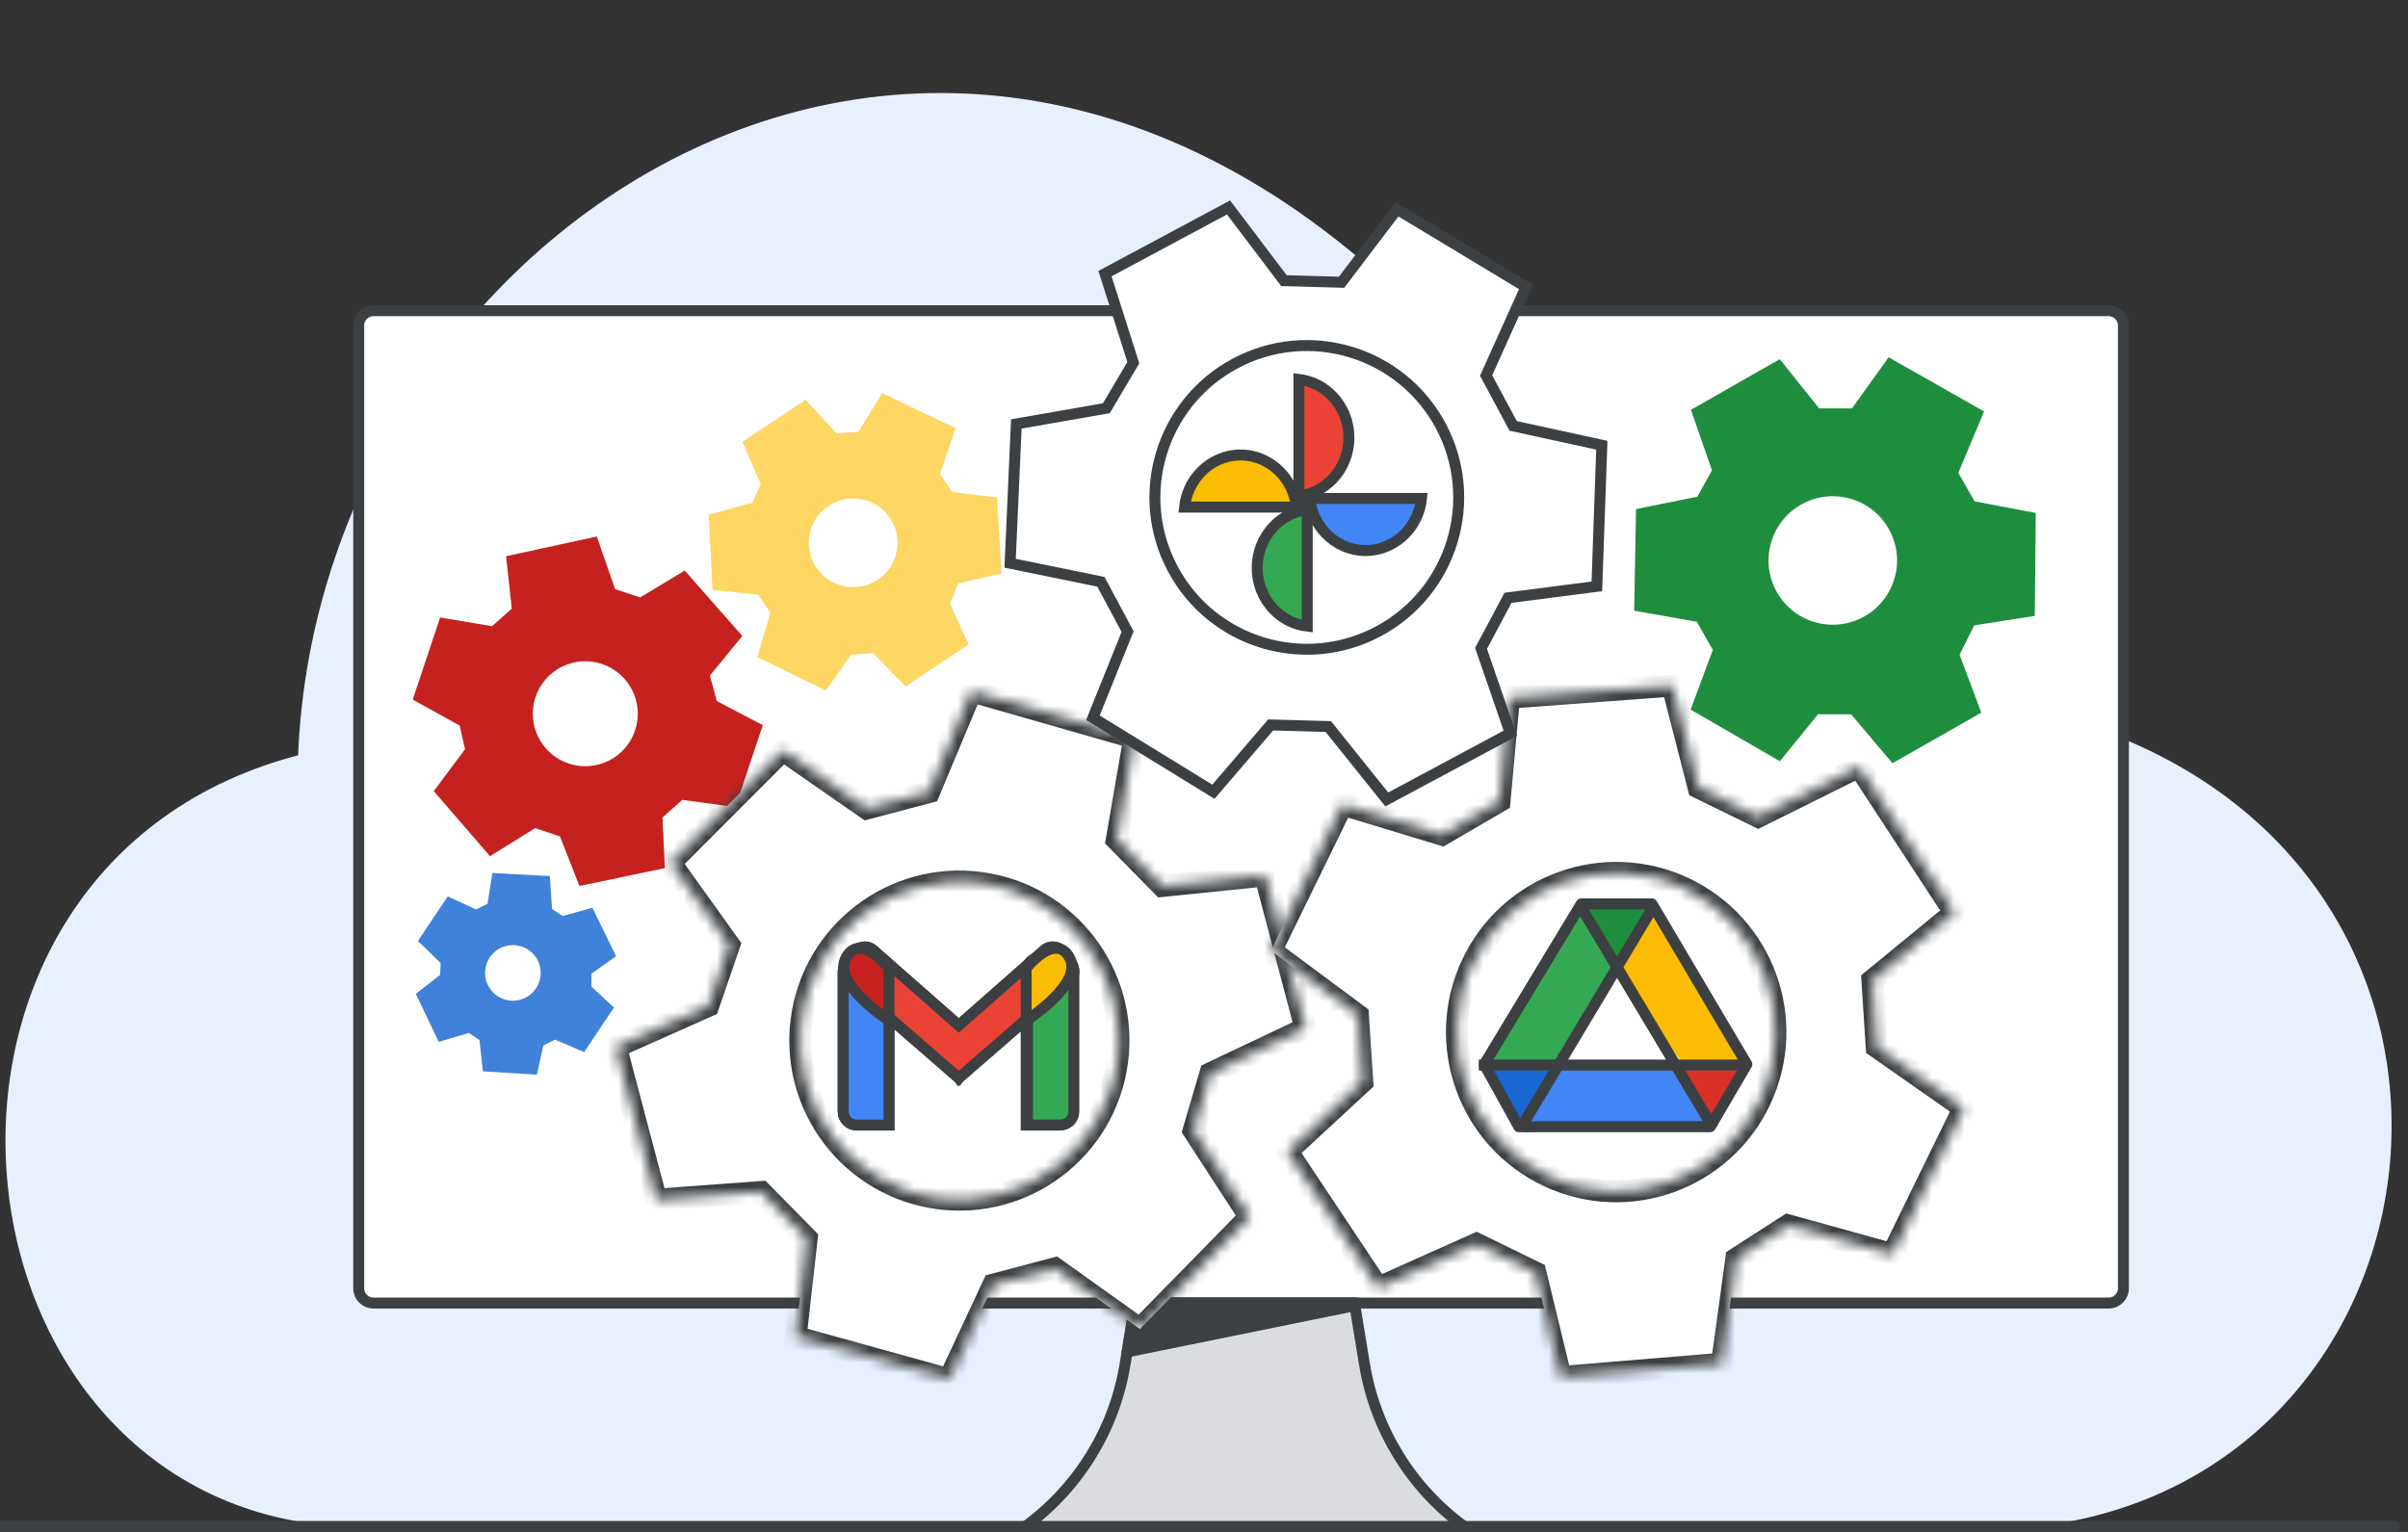 <svg width="220" height="140" viewBox="0 0 220 140" fill="none" xmlns="http://www.w3.org/2000/svg">
<rect x="0" y="0" width="220" height="140" fill="#333333" stroke="none"/>
<g id="admin-drive-set-storage-limits-hero" clip-path="url(#clip0_718_656)">
<path id="cloud" fill-rule="evenodd" clip-rule="evenodd" d="M186.178 139C134.136 139 71.545 139 31.084 139C-5.611 136.738 -11.068 79.183 27.722 69.419C29.449 18.606 92.726 -20.975 138.559 39.712C166.252 31.817 188.061 42.864 191.877 67.237C230.958 81.541 223.824 134.468 186.178 139Z" fill="#E8F0FE" stroke="#E8F0FE"/>
<g id="monitor">
<path id="Path" d="M34.117 119.085H192.656C193.395 119.085 194 118.481 194 117.742V29.739C194 29 193.395 28.395 192.656 28.395H34.117C33.378 28.395 32.773 29 32.773 29.739V117.742C32.773 118.481 33.371 119.085 34.117 119.085Z" fill="white" stroke="#3C4043"/>
<path id="Path_2" d="M93.629 139.541H133.822C128.938 135.987 125.646 130.653 124.666 124.695L123.745 119.085H103.706L102.786 124.695C101.805 130.653 98.513 135.987 93.629 139.541Z" fill="#DADCE0" stroke="#3C4043"/>
<path id="Path_3" d="M102.974 123.553L123.779 119.321L123.739 119.085H103.706L102.981 123.506L102.974 123.553Z" fill="#3C4043" stroke="#3C4043" stroke-linecap="round" stroke-linejoin="round"/>
</g>
<g id="Exclude">
<path fill-rule="evenodd" clip-rule="evenodd" d="M162.48 33.471L165.956 37.82L169.452 37.826L172.697 33.309L180.637 37.817L178.362 43.247L180.08 46.261L185.486 47.291L185.409 55.859L180.041 56.695L178.488 59.804L180.399 64.904L173.015 69.113L169.355 64.786L165.859 64.779L162.494 68.921L155.073 64.627L157.037 59.349L155.34 56.371L149.808 55.39L149.962 46.937L155.395 45.839L156.955 43.034L155.097 37.679L162.48 33.471ZM172.982 48.067C174.725 51.123 173.659 55.014 170.603 56.756C167.546 58.498 163.656 57.433 161.914 54.377C160.172 51.32 161.237 47.43 164.293 45.688C167.35 43.945 171.24 45.011 172.982 48.067Z" fill="#1E8E3E"/>
<path d="M165.956 37.82L165.955 38.32L165.715 38.319L165.565 38.132L165.956 37.82ZM162.48 33.471L162.233 33.036L162.604 32.824L162.871 33.158L162.48 33.471ZM169.452 37.826L169.858 38.118L169.708 38.326L169.451 38.326L169.452 37.826ZM172.697 33.309L172.29 33.017L172.553 32.652L172.943 32.874L172.697 33.309ZM180.637 37.817L180.884 37.382L181.269 37.601L181.098 38.01L180.637 37.817ZM178.362 43.247L177.927 43.495L177.805 43.281L177.901 43.054L178.362 43.247ZM180.08 46.261L179.986 46.752L179.76 46.709L179.645 46.509L180.08 46.261ZM185.486 47.291L185.58 46.799L185.99 46.877L185.986 47.295L185.486 47.291ZM185.409 55.859L185.909 55.863L185.906 56.288L185.486 56.353L185.409 55.859ZM180.041 56.695L179.594 56.472L179.709 56.241L179.964 56.201L180.041 56.695ZM178.488 59.804L178.02 59.98L177.943 59.776L178.041 59.581L178.488 59.804ZM180.399 64.904L180.867 64.729L181.016 65.127L180.646 65.338L180.399 64.904ZM173.015 69.113L173.263 69.547L172.902 69.753L172.633 69.436L173.015 69.113ZM169.355 64.786L169.356 64.286L169.587 64.286L169.737 64.463L169.355 64.786ZM165.859 64.779L165.471 64.464L165.621 64.279L165.86 64.279L165.859 64.779ZM162.494 68.921L162.882 69.237L162.613 69.568L162.244 69.354L162.494 68.921ZM155.073 64.627L154.823 65.06L154.457 64.849L154.604 64.453L155.073 64.627ZM157.037 59.349L157.472 59.101L157.587 59.304L157.506 59.523L157.037 59.349ZM155.34 56.371L155.427 55.878L155.658 55.919L155.774 56.123L155.34 56.371ZM149.808 55.39L149.72 55.883L149.3 55.808L149.308 55.381L149.808 55.39ZM149.962 46.937L149.462 46.928L149.469 46.526L149.863 46.447L149.962 46.937ZM155.395 45.839L155.832 46.082L155.72 46.283L155.494 46.329L155.395 45.839ZM156.955 43.034L157.428 42.87L157.501 43.081L157.392 43.277L156.955 43.034ZM155.097 37.679L154.624 37.843L154.488 37.451L154.849 37.245L155.097 37.679ZM170.603 56.756L170.851 57.19L170.603 56.756ZM172.982 48.067L172.548 48.315L172.982 48.067ZM161.914 54.377L162.348 54.129L161.914 54.377ZM165.565 38.132L162.09 33.783L162.871 33.158L166.347 37.508L165.565 38.132ZM169.451 38.326L165.955 38.32L165.957 37.32L169.453 37.326L169.451 38.326ZM173.103 33.601L169.858 38.118L169.046 37.534L172.29 33.017L173.103 33.601ZM180.39 38.252L172.45 33.744L172.943 32.874L180.884 37.382L180.39 38.252ZM177.901 43.054L180.176 37.623L181.098 38.01L178.823 43.44L177.901 43.054ZM179.645 46.509L177.927 43.495L178.796 42.999L180.514 46.014L179.645 46.509ZM185.393 47.782L179.986 46.752L180.173 45.77L185.58 46.799L185.393 47.782ZM184.909 55.854L184.986 47.286L185.986 47.295L185.909 55.863L184.909 55.854ZM179.964 56.201L185.332 55.365L185.486 56.353L180.118 57.189L179.964 56.201ZM178.041 59.581L179.594 56.472L180.488 56.919L178.935 60.028L178.041 59.581ZM179.93 65.079L178.02 59.98L178.956 59.629L180.867 64.729L179.93 65.079ZM172.768 68.679L180.151 64.47L180.646 65.338L173.263 69.547L172.768 68.679ZM169.737 64.463L173.397 68.79L172.633 69.436L168.973 65.109L169.737 64.463ZM165.86 64.279L169.356 64.286L169.354 65.286L165.858 65.279L165.86 64.279ZM162.106 68.606L165.471 64.464L166.247 65.095L162.882 69.237L162.106 68.606ZM155.323 64.195L162.745 68.489L162.244 69.354L154.823 65.06L155.323 64.195ZM157.506 59.523L155.542 64.802L154.604 64.453L156.569 59.174L157.506 59.523ZM155.774 56.123L157.472 59.101L156.603 59.596L154.905 56.618L155.774 56.123ZM149.895 54.898L155.427 55.878L155.252 56.863L149.72 55.883L149.895 54.898ZM150.462 46.946L150.308 55.4L149.308 55.381L149.462 46.928L150.462 46.946ZM155.494 46.329L150.061 47.427L149.863 46.447L155.296 45.349L155.494 46.329ZM157.392 43.277L155.832 46.082L154.958 45.596L156.518 42.791L157.392 43.277ZM155.569 37.516L157.428 42.87L156.483 43.198L154.624 37.843L155.569 37.516ZM162.728 33.905L155.344 38.114L154.849 37.245L162.233 33.036L162.728 33.905ZM170.355 56.322C173.172 54.716 174.154 51.131 172.548 48.315L173.417 47.819C175.296 51.116 174.147 55.311 170.851 57.19L170.355 56.322ZM162.348 54.129C163.954 56.946 167.539 57.927 170.355 56.322L170.851 57.19C167.554 59.069 163.359 57.921 161.48 54.624L162.348 54.129ZM164.541 46.122C161.724 47.727 160.743 51.312 162.348 54.129L161.48 54.624C159.6 51.328 160.749 47.132 164.046 45.253L164.541 46.122ZM172.548 48.315C170.943 45.498 167.358 44.516 164.541 46.122L164.046 45.253C167.342 43.374 171.538 44.523 173.417 47.819L172.548 48.315Z" fill="#1E8E3E"/>
</g>
<g id="Exclude_2">
<path fill-rule="evenodd" clip-rule="evenodd" d="M73.521 37.191L76.216 40.12L78.709 39.95L80.799 36.568L86.685 39.388L85.332 43.374L86.707 45.438L90.613 45.903L90.984 52.017L87.198 52.88L86.245 55.175L87.861 58.716L82.804 62.084L79.979 59.181L77.486 59.35L75.292 62.471L69.787 59.777L70.925 55.915L69.567 53.876L65.573 53.452L65.263 47.416L69.083 46.363L70.056 44.285L68.465 40.559L73.521 37.191ZM81.736 47.078C83.13 49.171 82.563 51.998 80.47 53.392C78.377 54.787 75.55 54.22 74.156 52.127C72.762 50.034 73.328 47.207 75.421 45.813C77.514 44.419 80.341 44.985 81.736 47.078Z" fill="#FDD663"/>
<path d="M76.216 40.12L76.25 40.619L76.01 40.635L75.848 40.458L76.216 40.12ZM73.521 37.191L73.244 36.775L73.6 36.538L73.889 36.852L73.521 37.191ZM78.709 39.95L79.135 40.213L78.999 40.432L78.743 40.449L78.709 39.95ZM80.799 36.568L80.373 36.306L80.609 35.923L81.014 36.117L80.799 36.568ZM86.685 39.388L86.901 38.937L87.301 39.129L87.158 39.549L86.685 39.388ZM85.332 43.374L84.916 43.651L84.779 43.446L84.859 43.213L85.332 43.374ZM86.707 45.438L86.648 45.934L86.419 45.907L86.291 45.715L86.707 45.438ZM90.613 45.903L90.673 45.407L91.087 45.456L91.112 45.873L90.613 45.903ZM90.984 52.017L91.483 51.987L91.509 52.41L91.095 52.505L90.984 52.017ZM87.198 52.88L86.736 52.688L86.835 52.45L87.087 52.393L87.198 52.88ZM86.245 55.175L85.79 55.382L85.699 55.184L85.783 54.983L86.245 55.175ZM87.861 58.716L88.315 58.509L88.492 58.896L88.138 59.132L87.861 58.716ZM82.804 62.084L83.082 62.501L82.736 62.731L82.446 62.433L82.804 62.084ZM79.979 59.181L79.945 58.682L80.176 58.666L80.338 58.832L79.979 59.181ZM77.486 59.35L77.077 59.062L77.214 58.867L77.452 58.851L77.486 59.35ZM75.292 62.471L75.701 62.758L75.456 63.107L75.072 62.92L75.292 62.471ZM69.787 59.777L69.567 60.226L69.188 60.041L69.307 59.636L69.787 59.777ZM70.925 55.915L71.341 55.638L71.471 55.832L71.405 56.056L70.925 55.915ZM69.567 53.876L69.62 53.379L69.853 53.403L69.983 53.599L69.567 53.876ZM65.573 53.452L65.52 53.949L65.096 53.904L65.074 53.477L65.573 53.452ZM65.263 47.416L64.764 47.441L64.743 47.04L65.13 46.934L65.263 47.416ZM69.083 46.363L69.536 46.575L69.438 46.784L69.216 46.845L69.083 46.363ZM70.056 44.285L70.516 44.089L70.604 44.294L70.509 44.497L70.056 44.285ZM68.465 40.559L68.005 40.755L67.842 40.373L68.188 40.143L68.465 40.559ZM80.47 53.392L80.193 52.976L80.47 53.392ZM81.736 47.078L82.152 46.801L82.152 46.801L81.736 47.078ZM75.421 45.813L75.144 45.397L75.421 45.813ZM75.848 40.458L73.153 37.529L73.889 36.852L76.584 39.781L75.848 40.458ZM78.743 40.449L76.25 40.619L76.182 39.621L78.675 39.452L78.743 40.449ZM81.224 36.831L79.135 40.213L78.284 39.688L80.373 36.306L81.224 36.831ZM86.469 39.839L80.582 37.019L81.014 36.117L86.901 38.937L86.469 39.839ZM84.859 43.213L86.211 39.227L87.158 39.549L85.805 43.535L84.859 43.213ZM86.291 45.715L84.916 43.651L85.748 43.097L87.123 45.16L86.291 45.715ZM90.554 46.4L86.648 45.934L86.766 44.941L90.673 45.407L90.554 46.4ZM90.485 52.047L90.114 45.934L91.112 45.873L91.483 51.987L90.485 52.047ZM87.087 52.393L90.873 51.53L91.095 52.505L87.309 53.368L87.087 52.393ZM85.783 54.983L86.736 52.688L87.659 53.072L86.706 55.366L85.783 54.983ZM87.406 58.924L85.79 55.382L86.7 54.967L88.315 58.509L87.406 58.924ZM82.527 61.668L87.583 58.3L88.138 59.132L83.082 62.501L82.527 61.668ZM80.338 58.832L83.163 61.736L82.446 62.433L79.621 59.529L80.338 58.832ZM77.452 58.851L79.945 58.682L80.013 59.679L77.52 59.849L77.452 58.851ZM74.883 62.183L77.077 59.062L77.895 59.637L75.701 62.758L74.883 62.183ZM70.007 59.328L75.512 62.021L75.072 62.92L69.567 60.226L70.007 59.328ZM71.405 56.056L70.266 59.918L69.307 59.636L70.446 55.774L71.405 56.056ZM69.983 53.599L71.341 55.638L70.509 56.192L69.151 54.153L69.983 53.599ZM65.626 52.955L69.62 53.379L69.514 54.373L65.52 53.949L65.626 52.955ZM65.763 47.39L66.073 53.426L65.074 53.477L64.764 47.441L65.763 47.39ZM69.216 46.845L65.396 47.898L65.13 46.934L68.95 45.881L69.216 46.845ZM70.509 44.497L69.536 46.575L68.63 46.151L69.604 44.073L70.509 44.497ZM68.925 40.363L70.516 44.089L69.597 44.481L68.005 40.755L68.925 40.363ZM73.799 37.607L68.742 40.975L68.188 40.143L73.244 36.775L73.799 37.607ZM80.193 52.976C82.056 51.735 82.561 49.218 81.319 47.355L82.152 46.801C83.699 49.124 83.07 52.261 80.748 53.809L80.193 52.976ZM74.572 51.85C75.813 53.713 78.33 54.218 80.193 52.976L80.748 53.809C78.425 55.356 75.287 54.727 73.74 52.404L74.572 51.85ZM75.698 46.229C73.835 47.47 73.331 49.987 74.572 51.85L73.74 52.404C72.192 50.082 72.821 46.944 75.144 45.397L75.698 46.229ZM81.319 47.355C80.078 45.492 77.561 44.988 75.698 46.229L75.144 45.397C77.467 43.849 80.604 44.478 82.152 46.801L81.319 47.355Z" fill="#FDD663"/>
</g>
<g id="Exclude_3">
<path fill-rule="evenodd" clip-rule="evenodd" d="M40.549 56.995L45.114 57.759L47.281 55.823L46.784 51.227L54.2 49.612L55.805 54.236L58.541 55.148L62.459 52.786L67.165 58.132L64.306 61.629L65.07 64.415L69.082 66.512L66.847 73.214L62.18 72.567L60.012 74.502L60.228 78.933L53.251 80.393L51.538 76.035L48.835 75.134L44.867 77.596L40.272 72.278L43.026 68.584L42.435 65.981L38.313 63.698L40.549 56.995ZM55.149 60.204C57.924 61.129 59.423 64.129 58.497 66.903C57.572 69.678 54.573 71.177 51.798 70.251C49.024 69.326 47.525 66.327 48.45 63.552C49.375 60.778 52.375 59.279 55.149 60.204Z" fill="#C5221F"/>
<path d="M45.114 57.759L45.447 58.132L45.268 58.292L45.031 58.252L45.114 57.759ZM40.549 56.995L40.075 56.837L40.21 56.432L40.631 56.502L40.549 56.995ZM47.281 55.823L47.779 55.77L47.806 56.025L47.614 56.196L47.281 55.823ZM46.784 51.227L46.286 51.281L46.238 50.834L46.677 50.738L46.784 51.227ZM54.2 49.612L54.094 49.123L54.527 49.029L54.672 49.448L54.2 49.612ZM55.805 54.236L55.647 54.71L55.413 54.632L55.333 54.4L55.805 54.236ZM58.541 55.148L58.799 55.576L58.601 55.696L58.383 55.623L58.541 55.148ZM62.459 52.786L62.201 52.358L62.558 52.142L62.834 52.455L62.459 52.786ZM67.165 58.132L67.541 57.802L67.821 58.12L67.552 58.449L67.165 58.132ZM64.306 61.629L63.824 61.761L63.756 61.512L63.919 61.312L64.306 61.629ZM65.07 64.415L64.838 64.858L64.645 64.757L64.588 64.547L65.07 64.415ZM69.082 66.512L69.314 66.069L69.692 66.266L69.557 66.67L69.082 66.512ZM66.847 73.214L67.321 73.373L67.19 73.767L66.778 73.71L66.847 73.214ZM62.18 72.567L61.847 72.194L62.02 72.039L62.249 72.071L62.18 72.567ZM60.012 74.502L59.513 74.527L59.502 74.288L59.679 74.129L60.012 74.502ZM60.228 78.933L60.727 78.909L60.748 79.335L60.33 79.423L60.228 78.933ZM53.251 80.393L53.353 80.882L52.94 80.969L52.786 80.576L53.251 80.393ZM51.538 76.035L51.696 75.561L51.918 75.635L52.003 75.852L51.538 76.035ZM48.835 75.134L48.571 74.709L48.77 74.585L48.993 74.659L48.835 75.134ZM44.867 77.596L45.13 78.021L44.767 78.246L44.488 77.923L44.867 77.596ZM40.272 72.278L39.893 72.604L39.631 72.301L39.871 71.979L40.272 72.278ZM43.026 68.584L43.513 68.473L43.564 68.698L43.426 68.882L43.026 68.584ZM42.435 65.981L42.677 65.544L42.873 65.652L42.923 65.87L42.435 65.981ZM38.313 63.698L38.071 64.135L37.708 63.934L37.839 63.539L38.313 63.698ZM58.497 66.903L58.023 66.745L58.497 66.903ZM55.149 60.204L54.991 60.678L55.149 60.204ZM51.798 70.251L51.956 69.777L51.798 70.251ZM45.031 58.252L40.466 57.489L40.631 56.502L45.196 57.266L45.031 58.252ZM47.614 56.196L45.447 58.132L44.781 57.386L46.948 55.45L47.614 56.196ZM47.281 51.173L47.779 55.77L46.784 55.877L46.286 51.281L47.281 51.173ZM54.306 50.1L46.89 51.715L46.677 50.738L54.094 49.123L54.306 50.1ZM55.333 54.4L53.728 49.776L54.672 49.448L56.277 54.072L55.333 54.4ZM58.383 55.623L55.647 54.71L55.963 53.761L58.699 54.674L58.383 55.623ZM62.717 53.214L58.799 55.576L58.282 54.72L62.201 52.358L62.717 53.214ZM66.79 58.463L62.084 53.116L62.834 52.455L67.541 57.802L66.79 58.463ZM63.919 61.312L66.778 57.816L67.552 58.449L64.693 61.945L63.919 61.312ZM64.588 64.547L63.824 61.761L64.788 61.496L65.552 64.283L64.588 64.547ZM68.851 66.955L64.838 64.858L65.302 63.972L69.314 66.069L68.851 66.955ZM66.373 73.056L68.608 66.354L69.557 66.67L67.321 73.373L66.373 73.056ZM62.249 72.071L66.916 72.719L66.778 73.71L62.111 73.062L62.249 72.071ZM59.679 74.129L61.847 72.194L62.513 72.939L60.346 74.875L59.679 74.129ZM59.728 78.958L59.513 74.527L60.512 74.478L60.727 78.909L59.728 78.958ZM53.149 79.903L60.125 78.444L60.33 79.423L53.353 80.882L53.149 79.903ZM52.003 75.852L53.716 80.21L52.786 80.576L51.073 76.218L52.003 75.852ZM48.993 74.659L51.696 75.561L51.38 76.51L48.677 75.608L48.993 74.659ZM44.603 77.171L48.571 74.709L49.099 75.558L45.13 78.021L44.603 77.171ZM40.65 71.951L45.245 77.269L44.488 77.923L39.893 72.604L40.65 71.951ZM43.426 68.882L40.672 72.576L39.871 71.979L42.625 68.285L43.426 68.882ZM42.923 65.87L43.513 68.473L42.538 68.694L41.947 66.092L42.923 65.87ZM38.556 63.26L42.677 65.544L42.193 66.418L38.071 64.135L38.556 63.26ZM41.023 57.154L38.788 63.856L37.839 63.539L40.075 56.837L41.023 57.154ZM58.023 66.745C58.861 64.233 57.504 61.516 54.991 60.678L55.307 59.73C58.344 60.742 59.984 64.025 58.972 67.061L58.023 66.745ZM51.956 69.777C54.469 70.615 57.185 69.258 58.023 66.745L58.972 67.061C57.959 70.098 54.676 71.738 51.64 70.726L51.956 69.777ZM48.924 63.71C48.086 66.223 49.444 68.939 51.956 69.777L51.64 70.726C48.603 69.713 46.963 66.43 47.976 63.394L48.924 63.71ZM54.991 60.678C52.478 59.84 49.762 61.198 48.924 63.71L47.976 63.394C48.989 60.358 52.271 58.717 55.307 59.73L54.991 60.678Z" fill="#C5221F"/>
</g>
<g id="Exclude_4">
<path fill-rule="evenodd" clip-rule="evenodd" d="M41.087 82.554L43.498 83.67L44.992 82.927L45.414 80.307L49.766 80.538L49.952 83.342L51.328 84.263L53.856 83.549L55.65 87.224L53.537 88.726L53.536 90.384L55.44 92.154L53.185 95.526L50.699 94.459L49.205 95.201L48.652 97.687L44.568 97.436L44.281 94.764L42.921 93.854L40.35 94.615L38.613 90.973L40.699 89.346L40.767 87.815L38.832 85.926L41.087 82.554ZM48.548 86.387C49.944 87.32 50.319 89.208 49.385 90.604C48.452 92 46.564 92.374 45.168 91.441C43.772 90.507 43.398 88.619 44.331 87.224C45.265 85.828 47.153 85.453 48.548 86.387Z" fill="#4081DA"/>
<path d="M43.498 83.67L43.721 84.118L43.506 84.225L43.288 84.124L43.498 83.67ZM41.087 82.554L40.671 82.276L40.909 81.921L41.297 82.1L41.087 82.554ZM44.992 82.927L45.486 83.007L45.445 83.26L45.215 83.375L44.992 82.927ZM45.414 80.307L44.92 80.227L44.992 79.784L45.441 79.808L45.414 80.307ZM49.766 80.538L49.792 80.039L50.235 80.063L50.264 80.505L49.766 80.538ZM49.952 83.342L49.674 83.758L49.469 83.621L49.453 83.375L49.952 83.342ZM51.328 84.263L51.464 84.744L51.242 84.806L51.05 84.678L51.328 84.263ZM53.856 83.549L53.72 83.068L54.122 82.955L54.306 83.33L53.856 83.549ZM55.65 87.224L56.1 87.005L56.286 87.386L55.94 87.632L55.65 87.224ZM53.537 88.726L53.037 88.726L53.037 88.468L53.247 88.318L53.537 88.726ZM53.536 90.384L53.196 90.751L53.036 90.602L53.036 90.384L53.536 90.384ZM55.44 92.154L55.78 91.788L56.092 92.078L55.855 92.432L55.44 92.154ZM53.185 95.526L53.6 95.804L53.369 96.149L52.987 95.985L53.185 95.526ZM50.699 94.459L50.477 94.011L50.684 93.908L50.897 93.999L50.699 94.459ZM49.205 95.201L48.717 95.093L48.769 94.86L48.983 94.754L49.205 95.201ZM48.652 97.687L49.14 97.796L49.047 98.213L48.621 98.186L48.652 97.687ZM44.568 97.436L44.537 97.935L44.116 97.909L44.071 97.49L44.568 97.436ZM44.281 94.764L44.559 94.348L44.753 94.478L44.778 94.71L44.281 94.764ZM42.921 93.854L42.779 93.375L43.004 93.308L43.199 93.439L42.921 93.854ZM40.35 94.615L40.492 95.095L40.082 95.216L39.899 94.831L40.35 94.615ZM38.613 90.973L38.162 91.188L37.989 90.826L38.306 90.579L38.613 90.973ZM40.699 89.346L41.198 89.368L41.188 89.598L41.006 89.74L40.699 89.346ZM40.767 87.815L41.116 87.458L41.276 87.614L41.266 87.838L40.767 87.815ZM38.832 85.926L38.482 86.283L38.185 85.993L38.416 85.648L38.832 85.926ZM49.385 90.604L48.97 90.326L49.385 90.604ZM44.331 87.224L43.916 86.945L44.331 87.224ZM43.288 84.124L40.877 83.008L41.297 82.1L43.708 83.216L43.288 84.124ZM45.215 83.375L43.721 84.118L43.275 83.222L44.77 82.48L45.215 83.375ZM45.908 80.386L45.486 83.007L44.498 82.848L44.92 80.227L45.908 80.386ZM49.739 81.038L45.388 80.806L45.441 79.808L49.792 80.039L49.739 81.038ZM49.453 83.375L49.267 80.572L50.264 80.505L50.451 83.309L49.453 83.375ZM51.05 84.678L49.674 83.758L50.23 82.927L51.606 83.847L51.05 84.678ZM53.992 84.031L51.464 84.744L51.193 83.781L53.72 83.068L53.992 84.031ZM55.201 87.443L53.407 83.769L54.306 83.33L56.1 87.005L55.201 87.443ZM53.247 88.318L55.361 86.816L55.94 87.632L53.826 89.133L53.247 88.318ZM53.036 90.384L53.037 88.726L54.037 88.726L54.036 90.384L53.036 90.384ZM55.099 92.52L53.196 90.751L53.877 90.018L55.78 91.788L55.099 92.52ZM52.769 95.248L55.024 91.876L55.855 92.432L53.6 95.804L52.769 95.248ZM50.897 93.999L53.382 95.066L52.987 95.985L50.502 94.918L50.897 93.999ZM48.983 94.754L50.477 94.011L50.922 94.906L49.428 95.649L48.983 94.754ZM48.164 97.579L48.717 95.093L49.693 95.31L49.14 97.796L48.164 97.579ZM44.598 96.937L48.682 97.188L48.621 98.186L44.537 97.935L44.598 96.937ZM44.778 94.71L45.065 97.383L44.071 97.49L43.783 94.817L44.778 94.71ZM43.199 93.439L44.559 94.348L44.003 95.179L42.643 94.27L43.199 93.439ZM40.208 94.136L42.779 93.375L43.063 94.334L40.492 95.095L40.208 94.136ZM39.065 90.758L40.801 94.4L39.899 94.831L38.162 91.188L39.065 90.758ZM41.006 89.74L38.921 91.367L38.306 90.579L40.391 88.952L41.006 89.74ZM41.266 87.838L41.198 89.368L40.199 89.324L40.267 87.793L41.266 87.838ZM39.181 85.568L41.116 87.458L40.418 88.173L38.482 86.283L39.181 85.568ZM41.502 82.832L39.247 86.204L38.416 85.648L40.671 82.276L41.502 82.832ZM48.97 90.326C49.75 89.16 49.437 87.582 48.27 86.802L48.827 85.971C50.452 87.058 50.888 89.257 49.801 90.882L48.97 90.326ZM45.446 91.025C46.612 91.805 48.19 91.492 48.97 90.326L49.801 90.882C48.714 92.507 46.515 92.943 44.89 91.856L45.446 91.025ZM44.747 87.501C43.967 88.668 44.28 90.245 45.446 91.025L44.89 91.856C43.265 90.769 42.829 88.571 43.916 86.945L44.747 87.501ZM48.27 86.802C47.104 86.022 45.527 86.335 44.747 87.501L43.916 86.945C45.003 85.32 47.201 84.884 48.827 85.971L48.27 86.802Z" fill="#4081DA"/>
</g>
<g id="yellow">
<g id="Exclude_5">
<mask id="path-13-inside-1_718_656" fill="white">
<path fill-rule="evenodd" clip-rule="evenodd" d="M115.584 80.012L106.193 80.972L102.029 76.742L103.634 67.434L88.743 63.17L84.88 72.389L79.192 73.891L71.52 68.562L61.249 78.849L66.62 86.351L64.706 91.933L56.267 95.684L59.955 109.643L69.54 108.932L73.704 113.162L72.695 122.17L86.711 126.058L90.76 117.397L96.379 115.913L104.141 121.453L114.181 111.209L109.05 103.317L110.587 98.087L119.272 93.971L115.584 80.012ZM73.241 93.164C74.309 85.206 81.626 79.621 89.584 80.689C97.541 81.757 103.127 89.074 102.059 97.032C100.991 104.99 93.674 110.575 85.716 109.507C77.758 108.439 72.173 101.122 73.241 93.164Z"/>
</mask>
<path fill-rule="evenodd" clip-rule="evenodd" d="M115.584 80.012L106.193 80.972L102.029 76.742L103.634 67.434L88.743 63.17L84.88 72.389L79.192 73.891L71.52 68.562L61.249 78.849L66.62 86.351L64.706 91.933L56.267 95.684L59.955 109.643L69.54 108.932L73.704 113.162L72.695 122.17L86.711 126.058L90.76 117.397L96.379 115.913L104.141 121.453L114.181 111.209L109.05 103.317L110.587 98.087L119.272 93.971L115.584 80.012ZM73.241 93.164C74.309 85.206 81.626 79.621 89.584 80.689C97.541 81.757 103.127 89.074 102.059 97.032C100.991 104.99 93.674 110.575 85.716 109.507C77.758 108.439 72.173 101.122 73.241 93.164Z" fill="white"/>
<path d="M106.193 80.972L106.294 81.967L105.817 82.016L105.48 81.674L106.193 80.972ZM115.584 80.012L115.483 79.017L116.333 78.93L116.551 79.756L115.584 80.012ZM102.029 76.742L101.316 77.443L100.956 77.078L101.043 76.572L102.029 76.742ZM103.634 67.434L103.909 66.472L104.772 66.719L104.619 67.604L103.634 67.434ZM88.743 63.17L87.82 62.784L88.164 61.965L89.018 62.209L88.743 63.17ZM84.88 72.389L85.802 72.775L85.612 73.23L85.135 73.355L84.88 72.389ZM79.192 73.891L79.448 74.858L79.001 74.976L78.622 74.713L79.192 73.891ZM71.52 68.562L70.812 67.855L71.403 67.263L72.09 67.74L71.52 68.562ZM61.249 78.849L60.436 79.431L59.943 78.742L60.542 78.142L61.249 78.849ZM66.62 86.351L67.433 85.769L67.733 86.188L67.566 86.675L66.62 86.351ZM64.706 91.933L65.652 92.257L65.511 92.67L65.112 92.847L64.706 91.933ZM56.267 95.684L55.3 95.939L55.083 95.116L55.861 94.77L56.267 95.684ZM59.955 109.643L60.029 110.64L59.201 110.701L58.988 109.898L59.955 109.643ZM69.54 108.932L69.466 107.935L69.928 107.901L70.253 108.231L69.54 108.932ZM73.704 113.162L74.416 112.461L74.75 112.8L74.697 113.274L73.704 113.162ZM72.695 122.17L72.428 123.134L71.606 122.906L71.701 122.059L72.695 122.17ZM86.711 126.058L87.617 126.482L87.259 127.248L86.444 127.022L86.711 126.058ZM90.76 117.397L89.854 116.974L90.052 116.55L90.504 116.431L90.76 117.397ZM96.379 115.913L96.124 114.946L96.578 114.826L96.96 115.099L96.379 115.913ZM104.141 121.453L104.856 122.153L104.257 122.764L103.56 122.267L104.141 121.453ZM114.181 111.209L115.02 110.664L115.457 111.336L114.896 111.909L114.181 111.209ZM109.05 103.317L108.212 103.862L107.961 103.476L108.091 103.035L109.05 103.317ZM110.587 98.087L109.628 97.805L109.754 97.375L110.159 97.183L110.587 98.087ZM119.272 93.971L120.239 93.715L120.451 94.518L119.701 94.874L119.272 93.971ZM106.091 79.977L115.483 79.017L115.686 81.007L106.294 81.967L106.091 79.977ZM102.742 76.04L106.905 80.271L105.48 81.674L101.316 77.443L102.742 76.04ZM104.619 67.604L103.014 76.912L101.043 76.572L102.648 67.264L104.619 67.604ZM89.018 62.209L103.909 66.472L103.359 68.395L88.467 64.132L89.018 62.209ZM83.958 72.002L87.82 62.784L89.665 63.557L85.802 72.775L83.958 72.002ZM78.937 72.924L84.624 71.422L85.135 73.355L79.448 74.858L78.937 72.924ZM72.09 67.74L79.763 73.07L78.622 74.713L70.949 69.383L72.09 67.74ZM60.542 78.142L70.812 67.855L72.228 69.268L61.957 79.556L60.542 78.142ZM65.807 86.933L60.436 79.431L62.062 78.267L67.433 85.769L65.807 86.933ZM63.76 91.609L65.674 86.027L67.566 86.675L65.652 92.257L63.76 91.609ZM55.861 94.77L64.3 91.019L65.112 92.847L56.673 96.598L55.861 94.77ZM58.988 109.898L55.3 95.939L57.234 95.428L60.922 109.387L58.988 109.898ZM69.614 109.929L60.029 110.64L59.881 108.645L69.466 107.935L69.614 109.929ZM72.991 113.864L68.827 109.633L70.253 108.231L74.416 112.461L72.991 113.864ZM71.701 122.059L72.71 113.051L74.697 113.274L73.689 122.281L71.701 122.059ZM86.444 127.022L72.428 123.134L72.963 121.207L86.978 125.095L86.444 127.022ZM91.665 117.821L87.617 126.482L85.805 125.635L89.854 116.974L91.665 117.821ZM96.635 116.879L91.015 118.364L90.504 116.431L96.124 114.946L96.635 116.879ZM103.56 122.267L95.798 116.727L96.96 115.099L104.722 120.639L103.56 122.267ZM114.896 111.909L104.856 122.153L103.427 120.753L113.467 110.509L114.896 111.909ZM109.889 102.772L115.02 110.664L113.343 111.754L108.212 103.862L109.889 102.772ZM111.547 98.369L110.01 103.599L108.091 103.035L109.628 97.805L111.547 98.369ZM119.701 94.874L111.016 98.991L110.159 97.183L118.844 93.067L119.701 94.874ZM116.551 79.756L120.239 93.715L118.306 94.226L114.618 80.267L116.551 79.756ZM89.451 81.68C82.04 80.686 75.226 85.887 74.232 93.297L72.25 93.031C73.391 84.526 81.211 78.556 89.717 79.698L89.451 81.68ZM101.068 96.899C102.062 89.488 96.861 82.675 89.451 81.68L89.717 79.698C98.222 80.839 104.191 88.66 103.05 97.165L101.068 96.899ZM85.849 108.516C93.26 109.511 100.073 104.309 101.068 96.899L103.05 97.165C101.909 105.67 94.088 111.64 85.583 110.498L85.849 108.516ZM74.232 93.297C73.237 100.708 78.438 107.521 85.849 108.516L85.583 110.498C77.078 109.357 71.108 101.536 72.25 93.031L74.232 93.297Z" fill="#3C4043" mask="url(#path-13-inside-1_718_656)"/>
</g>
<g id="Gmail icon - illustrated">
<g id="white bg">
<path id="Rectangle" d="M77.034 88.763C77.034 88.077 77.591 87.52 78.278 87.52H79.975C80.662 87.52 81.219 88.077 81.219 88.763V102.82H78.278C77.591 102.82 77.034 102.263 77.034 101.576V88.763Z" fill="white" stroke="#3C4043"/>
<path id="Rectangle_2" d="M93.753 88.763C93.753 88.077 94.31 87.52 94.997 87.52H96.733C97.42 87.52 97.977 88.077 97.977 88.763V101.576C97.977 102.263 97.42 102.82 96.733 102.82H93.753V88.763Z" fill="white" stroke="#3C4043"/>
<g id="Combined Shape">
<path fill-rule="evenodd" clip-rule="evenodd" d="M77.347 87.992C76.942 88.537 77.027 89.33 77.539 89.775L87.594 98.517L87.594 98.517L87.594 98.517L87.595 98.517L87.595 98.517L97.65 89.775C98.162 89.33 98.247 88.537 97.842 87.992L97.119 87.022C96.701 86.462 95.926 86.38 95.401 86.842L87.594 93.712L79.788 86.842C79.263 86.38 78.488 86.462 78.07 87.022L77.347 87.992Z" fill="white"/>
<path d="M77.539 89.775L77.868 89.398L77.868 89.398L77.539 89.775ZM77.347 87.992L77.748 88.291L77.748 88.291L77.347 87.992ZM87.594 98.517L87.994 98.216L87.962 98.174L87.922 98.139L87.594 98.517ZM87.594 98.517L87.195 98.818L87.517 99.245L87.922 98.895L87.594 98.517ZM87.594 98.517L87.922 98.139L87.594 97.856L87.267 98.139L87.594 98.517ZM87.595 98.517L87.267 98.895L87.672 99.245L87.994 98.818L87.595 98.517ZM87.595 98.517L87.267 98.139L87.227 98.174L87.195 98.216L87.595 98.517ZM97.65 89.775L97.322 89.398L97.322 89.398L97.65 89.775ZM97.842 87.992L97.441 88.291L97.441 88.291L97.842 87.992ZM97.119 87.022L96.718 87.321L96.718 87.321L97.119 87.022ZM95.401 86.842L95.731 87.217L95.731 87.217L95.401 86.842ZM87.594 93.712L87.264 94.087L87.594 94.378L87.925 94.087L87.594 93.712ZM79.788 86.842L79.458 87.217L79.458 87.217L79.788 86.842ZM78.07 87.022L77.67 86.723L77.67 86.723L78.07 87.022ZM77.868 89.398C77.553 89.124 77.499 88.626 77.748 88.291L76.947 87.694C76.385 88.448 76.502 89.536 77.211 90.153L77.868 89.398ZM87.922 98.139L77.868 89.398L77.211 90.153L87.266 98.894L87.922 98.139ZM87.195 98.818L87.195 98.818L87.994 98.216L87.994 98.216L87.195 98.818ZM87.922 98.895L87.922 98.895L87.267 98.139L87.267 98.139L87.922 98.895ZM87.922 98.139L87.922 98.139L87.267 98.895L87.267 98.895L87.922 98.139ZM87.195 98.216L87.195 98.216L87.994 98.818L87.994 98.818L87.195 98.216ZM87.923 98.894L97.978 90.153L97.322 89.398L87.267 98.139L87.923 98.894ZM97.978 90.153C98.687 89.536 98.804 88.448 98.243 87.694L97.441 88.291C97.69 88.626 97.636 89.124 97.322 89.398L97.978 90.153ZM98.243 87.694L97.519 86.723L96.718 87.321L97.441 88.291L98.243 87.694ZM97.519 86.723C96.927 85.929 95.815 85.812 95.071 86.467L95.731 87.217C96.037 86.949 96.475 86.995 96.718 87.321L97.519 86.723ZM95.071 86.467L87.264 93.337L87.925 94.087L95.731 87.217L95.071 86.467ZM79.458 87.217L87.264 94.087L87.925 93.337L80.118 86.467L79.458 87.217ZM78.471 87.321C78.714 86.995 79.153 86.949 79.458 87.217L80.118 86.467C79.374 85.812 78.262 85.929 77.67 86.723L78.471 87.321ZM77.748 88.291L78.471 87.321L77.67 86.723L76.947 87.694L77.748 88.291Z" fill="#3C4043"/>
</g>
<path id="Path 4" fill-rule="evenodd" clip-rule="evenodd" d="M93.753 93.257V88.476C93.753 88.476 96.393 85.129 97.713 87.52C99.033 89.91 93.753 93.257 93.753 93.257Z" fill="white"/>
<path id="Path 4_2" fill-rule="evenodd" clip-rule="evenodd" d="M81.257 93.257V88.476C81.257 88.476 78.618 85.129 77.298 87.52C75.978 89.91 81.257 93.257 81.257 93.257Z" fill="white"/>
</g>
<path id="Rectangle_3" d="M77.034 88.763C77.034 88.077 77.591 87.52 78.278 87.52H79.975C80.662 87.52 81.219 88.077 81.219 88.763V102.82H78.278C77.591 102.82 77.034 102.263 77.034 101.576V88.763Z" fill="#4285F4" stroke="#3C4043"/>
<path id="Rectangle_4" d="M93.879 88.763C93.879 88.076 94.436 87.52 95.123 87.52H96.869C97.556 87.52 98.113 88.076 98.113 88.763V101.576C98.113 102.263 97.556 102.82 96.869 102.82H93.879V88.763Z" fill="#34A853" stroke="#3C4043"/>
<g id="Combined Shape_2">
<path fill-rule="evenodd" clip-rule="evenodd" d="M77.346 87.992C76.941 88.537 77.026 89.33 77.538 89.775L87.593 98.517L87.593 98.517L87.593 98.517L87.594 98.517L87.594 98.517L97.648 89.775C98.161 89.33 98.246 88.537 97.841 87.992L97.118 87.022C96.7 86.462 95.924 86.38 95.4 86.842L87.593 93.712L79.787 86.842C79.262 86.38 78.487 86.462 78.069 87.022L77.346 87.992Z" fill="#EA4335"/>
<path d="M77.538 89.775L77.866 89.398L77.866 89.398L77.538 89.775ZM77.346 87.992L77.747 88.291L77.747 88.291L77.346 87.992ZM87.593 98.517L87.992 98.215L87.961 98.174L87.921 98.139L87.593 98.517ZM87.593 98.517L87.194 98.818L87.517 99.245L87.921 98.894L87.593 98.517ZM87.593 98.517L87.921 98.139L87.593 97.855L87.266 98.139L87.593 98.517ZM87.594 98.517L87.266 98.894L87.67 99.245L87.993 98.818L87.594 98.517ZM87.594 98.517L87.266 98.139L87.226 98.174L87.195 98.215L87.594 98.517ZM97.648 89.775L97.32 89.398L97.32 89.398L97.648 89.775ZM97.841 87.992L97.44 88.291L97.44 88.291L97.841 87.992ZM97.118 87.022L96.717 87.321L96.717 87.321L97.118 87.022ZM95.4 86.842L95.73 87.217L95.73 87.217L95.4 86.842ZM87.593 93.712L87.263 94.087L87.593 94.378L87.924 94.087L87.593 93.712ZM79.787 86.842L80.117 86.467L80.117 86.467L79.787 86.842ZM78.069 87.022L77.668 86.723L78.069 87.022ZM77.866 89.398C77.552 89.124 77.498 88.626 77.747 88.291L76.945 87.693C76.384 88.448 76.501 89.536 77.21 90.153L77.866 89.398ZM87.921 98.139L77.866 89.398L77.21 90.153L87.265 98.894L87.921 98.139ZM87.194 98.818L87.194 98.818L87.992 98.216L87.992 98.215L87.194 98.818ZM87.921 98.894L87.921 98.894L87.266 98.139L87.266 98.139L87.921 98.894ZM87.921 98.139L87.921 98.139L87.266 98.894L87.266 98.894L87.921 98.139ZM87.195 98.215L87.195 98.216L87.993 98.818L87.993 98.818L87.195 98.215ZM87.922 98.894L97.977 90.153L97.32 89.398L87.266 98.139L87.922 98.894ZM97.977 90.153C98.686 89.536 98.803 88.448 98.241 87.693L97.44 88.291C97.689 88.626 97.635 89.124 97.32 89.398L97.977 90.153ZM98.241 87.693L97.518 86.723L96.717 87.321L97.44 88.291L98.241 87.693ZM97.518 86.723C96.926 85.929 95.814 85.812 95.07 86.467L95.73 87.217C96.035 86.949 96.474 86.995 96.717 87.321L97.518 86.723ZM95.07 86.467L87.263 93.337L87.924 94.087L95.73 87.217L95.07 86.467ZM79.457 87.217L87.263 94.087L87.924 93.337L80.117 86.467L79.457 87.217ZM78.47 87.321C78.713 86.995 79.151 86.949 79.457 87.217L80.117 86.467C79.373 85.812 78.26 85.929 77.668 86.723L78.47 87.321ZM77.747 88.291L78.47 87.321L77.668 86.723L76.945 87.693L77.747 88.291Z" fill="#3C4043"/>
</g>
<path id="Path 4_3" fill-rule="evenodd" clip-rule="evenodd" d="M93.753 93.257V88.476C93.753 88.476 96.393 85.129 97.713 87.52C99.033 89.91 93.753 93.257 93.753 93.257Z" fill="#FBBC04" stroke="#3C4043"/>
<path id="Path 4_4" fill-rule="evenodd" clip-rule="evenodd" d="M81.219 93.257V88.476C81.219 88.476 78.603 85.129 77.296 87.52C75.988 89.91 81.219 93.257 81.219 93.257Z" fill="#C5221F" stroke="#3C4043"/>
</g>
</g>
<g id="blue">
<g id="Exclude_6">
<mask id="path-27-inside-2_718_656" fill="white">
<path fill-rule="evenodd" clip-rule="evenodd" d="M179.423 101.26L171.458 95.682L171.063 89.582L178.582 83.41L169.851 70.059L160.632 74.64L155.188 71.98L152.8 62.66L137.868 63.758L137 73.221L131.749 76.281L122.648 73.52L116.12 86.88L124.067 92.782L124.462 98.883L117.609 105.222L125.912 117.692L134.9 113.67L140.278 116.298L142.595 125.843L157.317 124.623L158.635 115.018L163.355 111.978L172.895 114.62L179.423 101.26ZM134.486 88.139C137.901 80.865 146.565 77.736 153.84 81.151C161.114 84.565 164.242 93.23 160.828 100.504C157.413 107.778 148.749 110.907 141.474 107.492C134.2 104.078 131.072 95.413 134.486 88.139Z"/>
</mask>
<path fill-rule="evenodd" clip-rule="evenodd" d="M179.423 101.26L171.458 95.682L171.063 89.582L178.582 83.41L169.851 70.059L160.632 74.64L155.188 71.98L152.8 62.66L137.868 63.758L137 73.221L131.749 76.281L122.648 73.52L116.12 86.88L124.067 92.782L124.462 98.883L117.609 105.222L125.912 117.692L134.9 113.67L140.278 116.298L142.595 125.843L157.317 124.623L158.635 115.018L163.355 111.978L172.895 114.62L179.423 101.26ZM134.486 88.139C137.901 80.865 146.565 77.736 153.84 81.151C161.114 84.565 164.242 93.23 160.828 100.504C157.413 107.778 148.749 110.907 141.474 107.492C134.2 104.078 131.072 95.413 134.486 88.139Z" fill="white"/>
<path d="M171.458 95.682L170.884 96.501L170.491 96.226L170.46 95.747L171.458 95.682ZM179.423 101.26L179.996 100.44L180.696 100.931L180.321 101.699L179.423 101.26ZM171.063 89.582L170.065 89.646L170.032 89.134L170.428 88.809L171.063 89.582ZM178.582 83.41L179.419 82.862L179.91 83.614L179.217 84.183L178.582 83.41ZM169.851 70.059L169.406 69.163L170.201 68.768L170.687 69.511L169.851 70.059ZM160.632 74.64L161.077 75.535L160.636 75.754L160.193 75.538L160.632 74.64ZM155.188 71.98L154.749 72.878L154.334 72.676L154.22 72.228L155.188 71.98ZM152.8 62.66L152.726 61.662L153.561 61.601L153.768 62.411L152.8 62.66ZM137.868 63.758L136.872 63.667L136.95 62.823L137.795 62.761L137.868 63.758ZM137 73.221L137.996 73.312L137.949 73.825L137.504 74.085L137 73.221ZM131.749 76.281L132.253 77.145L131.876 77.365L131.459 77.238L131.749 76.281ZM122.648 73.52L121.749 73.081L122.123 72.316L122.938 72.563L122.648 73.52ZM116.12 86.88L115.524 87.683L114.857 87.188L115.221 86.442L116.12 86.88ZM124.067 92.782L124.663 91.98L125.035 92.255L125.065 92.718L124.067 92.782ZM124.462 98.883L125.46 98.818L125.491 99.293L125.141 99.617L124.462 98.883ZM117.609 105.222L116.777 105.777L116.305 105.067L116.93 104.488L117.609 105.222ZM125.912 117.692L126.32 118.605L125.548 118.95L125.079 118.246L125.912 117.692ZM134.9 113.67L134.491 112.757L134.918 112.566L135.339 112.772L134.9 113.67ZM140.278 116.298L140.717 115.4L141.139 115.606L141.25 116.062L140.278 116.298ZM142.595 125.843L142.678 126.84L141.825 126.91L141.623 126.079L142.595 125.843ZM157.317 124.623L158.308 124.759L158.199 125.554L157.4 125.62L157.317 124.623ZM158.635 115.018L157.644 114.882L157.707 114.426L158.093 114.177L158.635 115.018ZM163.355 111.978L162.814 111.137L163.19 110.895L163.622 111.014L163.355 111.978ZM172.895 114.62L173.793 115.059L173.429 115.805L172.628 115.584L172.895 114.62ZM172.031 94.863L179.996 100.44L178.849 102.079L170.884 96.501L172.031 94.863ZM172.06 89.517L172.456 95.618L170.46 95.747L170.065 89.646L172.06 89.517ZM179.217 84.183L171.697 90.355L170.428 88.809L177.948 82.637L179.217 84.183ZM170.687 69.511L179.419 82.862L177.745 83.957L169.014 70.606L170.687 69.511ZM160.187 73.744L169.406 69.163L170.296 70.954L161.077 75.535L160.187 73.744ZM155.627 71.081L161.071 73.741L160.193 75.538L154.749 72.878L155.627 71.081ZM153.768 62.411L156.157 71.732L154.22 72.228L151.831 62.908L153.768 62.411ZM137.795 62.761L152.726 61.662L152.873 63.657L137.942 64.755L137.795 62.761ZM136.004 73.129L136.872 63.667L138.864 63.849L137.996 73.312L136.004 73.129ZM131.246 75.418L136.497 72.357L137.504 74.085L132.253 77.145L131.246 75.418ZM122.938 72.563L132.04 75.325L131.459 77.238L122.357 74.477L122.938 72.563ZM115.221 86.442L121.749 73.081L123.546 73.959L117.018 87.32L115.221 86.442ZM123.471 93.585L115.524 87.683L116.716 86.078L124.663 91.98L123.471 93.585ZM123.464 98.948L123.069 92.847L125.065 92.718L125.46 98.818L123.464 98.948ZM116.93 104.488L123.783 98.149L125.141 99.617L118.288 105.956L116.93 104.488ZM125.079 118.246L116.777 105.777L118.442 104.668L126.744 117.138L125.079 118.246ZM135.308 114.583L126.32 118.605L125.503 116.779L134.491 112.757L135.308 114.583ZM139.839 117.197L134.461 114.569L135.339 112.772L140.717 115.4L139.839 117.197ZM141.623 126.079L139.307 116.534L141.25 116.062L143.567 125.607L141.623 126.079ZM157.4 125.62L142.678 126.84L142.512 124.847L157.235 123.627L157.4 125.62ZM159.626 115.154L158.308 124.759L156.327 124.487L157.644 114.882L159.626 115.154ZM163.897 112.819L159.176 115.858L158.093 114.177L162.814 111.137L163.897 112.819ZM172.628 115.584L163.088 112.942L163.622 111.014L173.162 113.656L172.628 115.584ZM180.321 101.699L173.793 115.059L171.996 114.181L178.524 100.821L180.321 101.699ZM153.415 82.056C146.64 78.876 138.571 81.79 135.391 88.564L133.581 87.714C137.23 79.94 146.49 76.596 154.264 80.245L153.415 82.056ZM159.923 100.079C163.102 93.305 160.189 85.236 153.415 82.056L154.264 80.245C162.038 83.895 165.382 93.155 161.733 100.929L159.923 100.079ZM141.899 106.587C148.674 109.767 156.743 106.853 159.923 100.079L161.733 100.929C158.084 108.703 148.824 112.047 141.05 108.398L141.899 106.587ZM135.391 88.564C132.212 95.338 135.125 103.407 141.899 106.587L141.05 108.398C133.276 104.748 129.932 95.488 133.581 87.714L135.391 88.564Z" fill="#3C4043" mask="url(#path-27-inside-2_718_656)"/>
</g>
<g id="Drive icon - illustrated">
<g id="Group 85">
<rect id="white bg_2" x="141.284" y="88.091" width="12.578" height="12.415" fill="white"/>
<g id="Group 6">
<g id="Group 5">
<path id="Triangle Copy" fill-rule="evenodd" clip-rule="evenodd" d="M139.291 103.468L142.66 96.932L135.922 96.932L139.291 103.468Z" fill="#1967D2"/>
<path id="Triangle Copy_2" fill-rule="evenodd" clip-rule="evenodd" d="M156.273 102.653L153.121 97.493L158.968 97.332L156.273 102.653Z" fill="#D93025"/>
<path id="Path 15" fill-rule="evenodd" clip-rule="evenodd" d="M151.42 82.881L148.05 88.763L153.21 97.259L159.954 97.18L151.42 82.881Z" fill="#FBBC04"/>
<path id="Path 15_2" fill-rule="evenodd" clip-rule="evenodd" d="M156.273 102.653L153.122 97.493L141.938 97.493L139.203 103.468L156.273 102.653Z" fill="#4285F4"/>
<path id="Path 15_3" fill-rule="evenodd" clip-rule="evenodd" d="M144.456 82.881L147.825 88.763L142.666 97.259L135.922 97.18L144.456 82.881Z" fill="#34A853"/>
<path id="Triangle" fill-rule="evenodd" clip-rule="evenodd" d="M147.693 89.416L151.419 82.881L144.007 82.881L147.693 89.416Z" fill="#1E8E3E"/>
<path id="Triangle_2" fill-rule="evenodd" clip-rule="evenodd" d="M147.825 88.763L153.696 97.164L141.987 97.164L147.825 88.763Z" fill="white"/>
</g>
<path id="Triangle_3" d="M159.446 97.004L159.599 97.263L156.259 102.968L138.757 102.968L135.601 97.273L144.462 82.605L150.929 82.605C151.988 84.402 154.116 88 156.016 91.21C157.011 92.893 157.945 94.469 158.629 95.625L159.446 97.004Z" stroke="#3C4043" stroke-linejoin="round"/>
<path id="Line 13" d="M135.608 97.332L158.968 97.332" stroke="#3C4043" stroke-linecap="square"/>
</g>
<path id="Line 14" d="M139.202 102.653L150.882 83.144" stroke="#3C4043" stroke-linecap="square"/>
<path id="Line 14_2" d="M156.273 102.653L144.593 83.144" stroke="#3C4043" stroke-linecap="square"/>
</g>
</g>
</g>
<g id="Exclude_7">
<path fill-rule="evenodd" clip-rule="evenodd" d="M112.242 18.959L117.305 25.647L122.571 25.795L127.636 19.12L139.418 26.224L135.776 34.313L138.244 38.921L146.347 40.686L145.892 53.588L137.773 54.635L135.31 59.257L137.986 67.014L126.698 73.061L121.357 66.398L116.091 66.25L110.859 72.356L99.851 65.594L103.019 57.721L100.58 53.168L92.287 51.473L92.854 38.746L101.08 37.308L103.542 33.144L100.955 25.006L112.242 18.959ZM131.624 38.904C135.243 45.66 132.7 54.07 125.945 57.689C119.189 61.308 110.779 58.765 107.16 52.01C103.542 45.254 106.084 36.844 112.84 33.225C119.595 29.607 128.005 32.149 131.624 38.904Z" fill="white"/>
<path d="M117.305 25.647L117.291 26.147L117.051 26.14L116.906 25.949L117.305 25.647ZM112.242 18.959L112.006 18.518L112.383 18.316L112.641 18.657L112.242 18.959ZM122.571 25.795L122.969 26.097L122.814 26.302L122.557 26.295L122.571 25.795ZM127.636 19.12L127.238 18.818L127.51 18.46L127.895 18.692L127.636 19.12ZM139.418 26.224L139.676 25.796L140.056 26.025L139.874 26.429L139.418 26.224ZM135.776 34.313L135.335 34.55L135.219 34.333L135.32 34.108L135.776 34.313ZM138.244 38.921L138.138 39.41L137.912 39.361L137.803 39.157L138.244 38.921ZM146.347 40.686L146.453 40.197L146.861 40.286L146.846 40.704L146.347 40.686ZM145.892 53.588L146.391 53.606L146.376 54.03L145.955 54.084L145.892 53.588ZM137.773 54.635L137.331 54.4L137.453 54.172L137.709 54.139L137.773 54.635ZM135.31 59.257L134.838 59.42L134.767 59.214L134.869 59.022L135.31 59.257ZM137.986 67.014L138.459 66.851L138.598 67.254L138.222 67.455L137.986 67.014ZM126.698 73.061L126.934 73.502L126.568 73.698L126.308 73.374L126.698 73.061ZM121.357 66.398L121.371 65.898L121.602 65.905L121.747 66.086L121.357 66.398ZM116.091 66.25L115.711 65.925L115.867 65.744L116.105 65.751L116.091 66.25ZM110.859 72.356L111.239 72.681L110.961 73.005L110.597 72.782L110.859 72.356ZM99.851 65.594L99.59 66.02L99.23 65.799L99.388 65.407L99.851 65.594ZM103.019 57.721L103.46 57.485L103.57 57.691L103.483 57.908L103.019 57.721ZM100.58 53.168L100.68 52.678L100.91 52.725L101.021 52.932L100.58 53.168ZM92.287 51.473L92.186 51.963L91.768 51.877L91.787 51.45L92.287 51.473ZM92.854 38.746L92.354 38.724L92.372 38.323L92.768 38.254L92.854 38.746ZM101.08 37.308L101.511 37.562L101.394 37.761L101.167 37.8L101.08 37.308ZM103.542 33.144L104.018 32.993L104.086 33.206L103.972 33.398L103.542 33.144ZM100.955 25.006L100.478 25.157L100.352 24.761L100.718 24.565L100.955 25.006ZM116.906 25.949L111.844 19.261L112.641 18.657L117.704 25.346L116.906 25.949ZM122.557 26.295L117.291 26.147L117.319 25.147L122.585 25.295L122.557 26.295ZM128.035 19.422L122.969 26.097L122.172 25.493L127.238 18.818L128.035 19.422ZM139.159 26.652L127.378 19.548L127.895 18.692L139.676 25.796L139.159 26.652ZM135.32 34.108L138.962 26.019L139.874 26.429L136.232 34.519L135.32 34.108ZM137.803 39.157L135.335 34.55L136.216 34.077L138.685 38.685L137.803 39.157ZM146.24 41.175L138.138 39.41L138.351 38.433L146.453 40.197L146.24 41.175ZM145.392 53.571L145.847 40.668L146.846 40.704L146.391 53.606L145.392 53.571ZM137.709 54.139L145.828 53.093L145.955 54.084L137.837 55.131L137.709 54.139ZM134.869 59.022L137.331 54.4L138.214 54.87L135.751 59.492L134.869 59.022ZM137.513 67.177L134.838 59.42L135.783 59.094L138.459 66.851L137.513 67.177ZM126.462 72.62L137.75 66.573L138.222 67.455L126.934 73.502L126.462 72.62ZM121.747 66.086L127.088 72.748L126.308 73.374L120.966 66.711L121.747 66.086ZM116.105 65.751L121.371 65.898L121.343 66.898L116.077 66.75L116.105 65.751ZM110.479 72.03L115.711 65.925L116.471 66.576L111.239 72.681L110.479 72.03ZM100.113 65.168L111.121 71.93L110.597 72.782L99.59 66.02L100.113 65.168ZM103.483 57.908L100.315 65.781L99.388 65.407L102.555 57.534L103.483 57.908ZM101.021 52.932L103.46 57.485L102.578 57.957L100.139 53.404L101.021 52.932ZM92.387 50.983L100.68 52.678L100.48 53.658L92.186 51.963L92.387 50.983ZM93.353 38.768L92.786 51.495L91.787 51.45L92.354 38.724L93.353 38.768ZM101.167 37.8L92.94 39.239L92.768 38.254L100.994 36.815L101.167 37.8ZM103.972 33.398L101.511 37.562L100.65 37.053L103.112 32.89L103.972 33.398ZM101.431 24.854L104.018 32.993L103.065 33.295L100.478 25.157L101.431 24.854ZM112.479 19.399L101.191 25.447L100.718 24.565L112.006 18.518L112.479 19.399ZM125.709 57.248C132.221 53.76 134.672 45.653 131.183 39.141L132.065 38.668C135.814 45.667 133.18 54.38 126.181 58.13L125.709 57.248ZM107.601 51.774C111.09 58.286 119.197 60.737 125.709 57.248L126.181 58.13C119.182 61.879 110.469 59.245 106.72 52.246L107.601 51.774ZM113.076 33.666C106.564 37.155 104.113 45.262 107.601 51.774L106.72 52.246C102.97 45.247 105.605 36.534 112.603 32.785L113.076 33.666ZM131.183 39.141C127.695 32.629 119.588 30.178 113.076 33.666L112.603 32.785C119.602 29.035 128.315 31.67 132.065 38.668L131.183 39.141Z" fill="#3C4043"/>
</g>
<g id="Photos icon - illustrated" clip-path="url(#clip1_718_656)">
<path id="Oval" fill-rule="evenodd" clip-rule="evenodd" d="M123.24 39.996C123.24 41.475 122.664 42.814 121.734 43.784C120.93 44.621 119.861 45.183 118.669 45.32L118.669 34.671C119.861 34.809 120.93 35.37 121.734 36.208C122.664 37.177 123.24 38.517 123.24 39.996Z" fill="#EA4335" stroke="#3C4043"/>
<path id="Oval_2" fill-rule="evenodd" clip-rule="evenodd" d="M113.335 41.583C114.755 41.583 116.041 42.183 116.972 43.152C117.776 43.99 118.315 45.103 118.447 46.345L108.224 46.345C108.356 45.103 108.895 43.99 109.699 43.152C110.629 42.183 111.915 41.583 113.335 41.583Z" fill="#FBBC04" stroke="#3C4043"/>
<path id="Oval_3" fill-rule="evenodd" clip-rule="evenodd" d="M114.859 51.901C114.859 50.421 115.434 49.082 116.365 48.112C117.169 47.275 118.238 46.713 119.43 46.576L119.43 57.225C118.238 57.088 117.169 56.526 116.365 55.688C115.434 54.719 114.859 53.38 114.859 51.901Z" fill="#34A853" stroke="#3C4043"/>
<path id="Oval_4" fill-rule="evenodd" clip-rule="evenodd" d="M124.764 50.313C126.184 50.313 127.47 49.714 128.4 48.744C129.205 47.907 129.744 46.793 129.875 45.551L119.652 45.551C119.784 46.793 120.323 47.907 121.127 48.744C122.058 49.714 123.344 50.313 124.764 50.313Z" fill="#4285F4" stroke="#3C4043"/>
<ellipse id="Ellipse 12" cx="119" cy="46" rx="0.522" ry="0.543" fill="#3C4043"/>
</g>
<path id="baseline" d="M218.758 139.496H0.097" stroke="#3C4043" stroke-linecap="round" stroke-linejoin="round"/>
</g>
<defs>
<clipPath id="clip0_718_656">
<rect width="220" height="140" fill="white"/>
</clipPath>
<clipPath id="clip1_718_656">
<rect width="24" height="25" fill="white" transform="translate(107 33.5)"/>
</clipPath>
</defs>
</svg>
